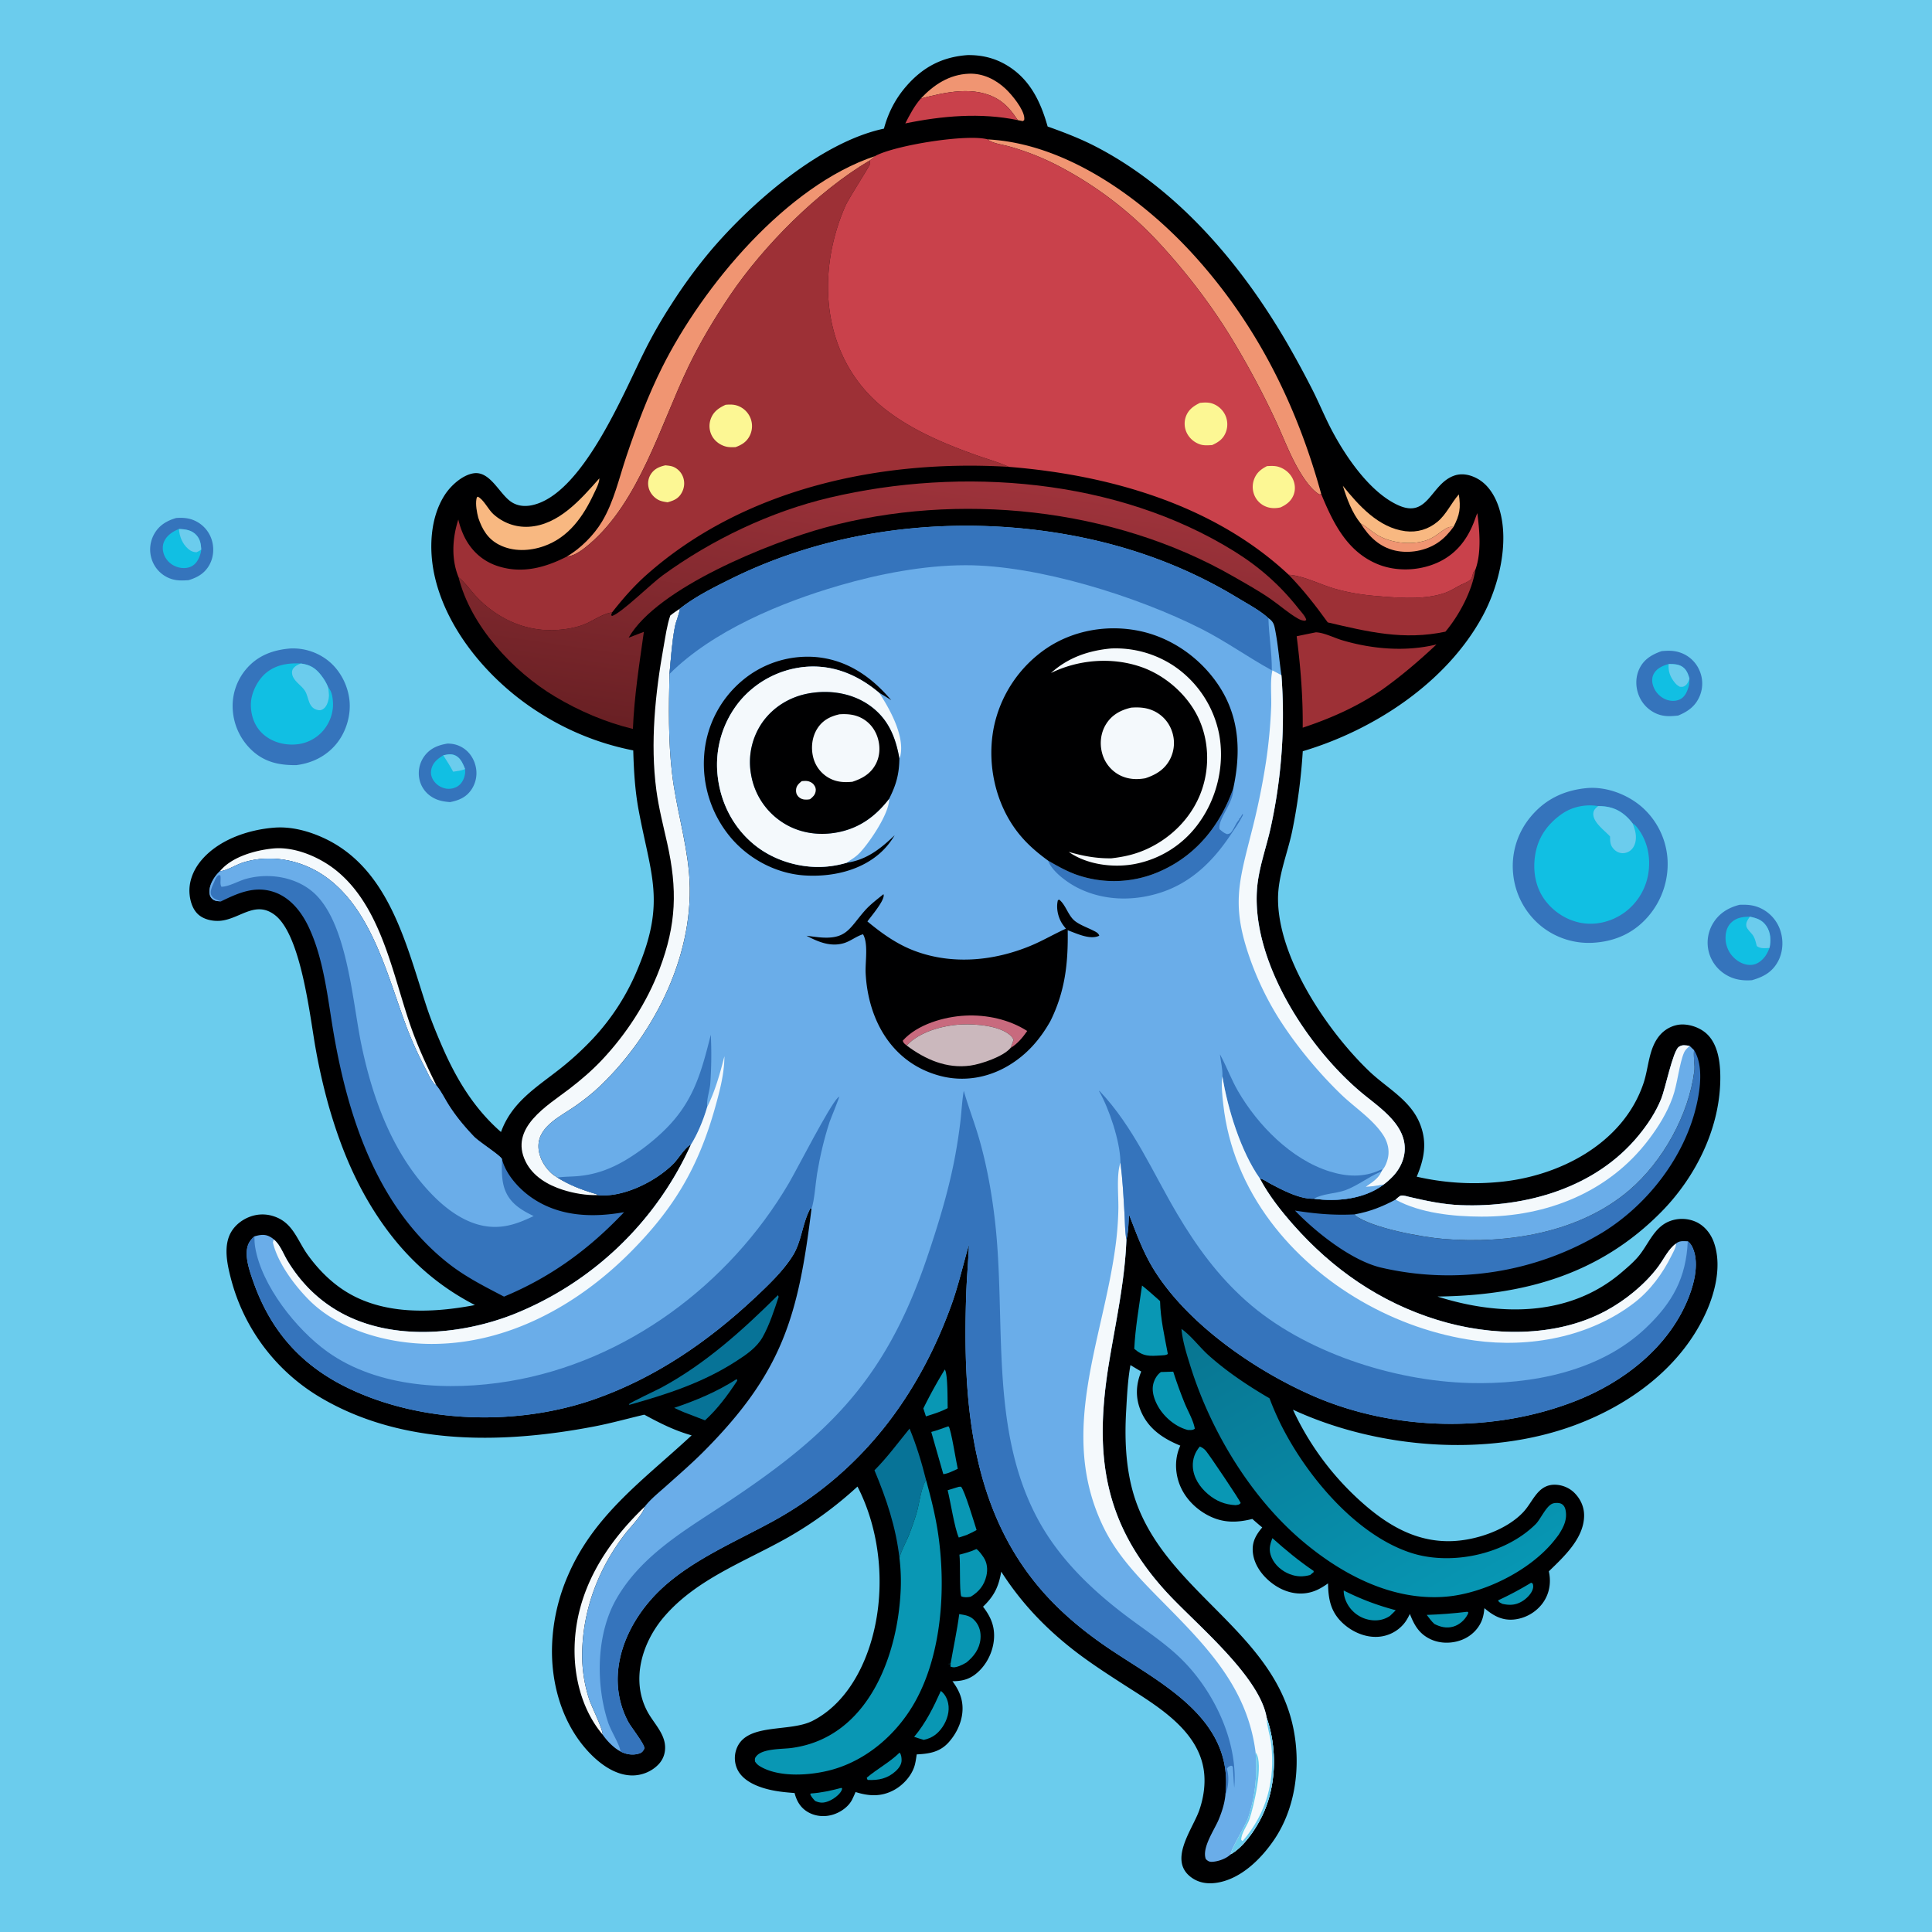 <svg version="1.1" xmlns="http://www.w3.org/2000/svg" style="display: block;" viewBox="0 0 2048 2048" width="1024" height="1024">
<defs>
	<linearGradient id="Gradient1" gradientUnits="userSpaceOnUse" x1="1355.68" y1="1355.23" x2="1553.87" y2="1694.76">
		<stop class="stop0" offset="0" stop-opacity="1" stop-color="rgb(8,117,145)"/>
		<stop class="stop1" offset="1" stop-opacity="1" stop-color="rgb(7,150,179)"/>
	</linearGradient>
	<linearGradient id="Gradient2" gradientUnits="userSpaceOnUse" x1="910.812" y1="805.101" x2="956.402" y2="494.68">
		<stop class="stop0" offset="0" stop-opacity="1" stop-color="rgb(105,32,36)"/>
		<stop class="stop1" offset="1" stop-opacity="1" stop-color="rgb(158,51,59)"/>
	</linearGradient>
</defs>
<path transform="translate(0,0)" fill="rgb(107,204,237)" d="M 0 0 L 2048 0 L 2048 2048 L 0 2048 L 0 0 z"/>
<path transform="translate(0,0)" fill="rgb(53,116,188)" d="M 474.3 788.23 C 479.95 788.246 484.729 789.32 489.676 792.143 C 497.064 796.358 502.081 803.629 504.094 811.834 A 31.267 31.267 0 0 1 500.013 836.568 C 494.463 845.076 486.644 848.381 477.096 850.271 C 469.874 849.739 463.525 848.552 457.336 844.507 A 29.084 29.084 0 0 1 444.51 825.592 A 30.773 30.773 0 0 1 449.744 801.683 C 455.919 793.221 464.363 789.863 474.3 788.23 z"/>
<path transform="translate(0,0)" fill="rgb(17,191,227)" d="M 469.875 800.643 C 475.12 799.535 479.877 798.642 484.553 801.934 C 488.88 804.98 491.144 810.457 493.013 815.218 C 493.092 816.488 493.183 817.737 493.084 819.009 C 492.698 823.949 490.404 829.367 486.483 832.514 C 482.928 835.366 478.098 836.592 473.596 836.052 A 20.01 20.01 0 0 1 460 827.994 C 457.35 824.365 456.231 820.145 457.177 815.726 C 458.762 808.318 463.806 804.475 469.875 800.643 z"/>
<path transform="translate(0,0)" fill="rgb(107,204,237)" d="M 469.875 800.643 C 475.12 799.535 479.877 798.642 484.553 801.934 C 488.88 804.98 491.144 810.457 493.013 815.218 C 489.055 817 484.613 817.373 480.354 818.047 C 477.241 812.03 473.488 806.367 469.875 800.643 z"/>
<path transform="translate(0,0)" fill="rgb(53,116,188)" d="M 186.8 549.088 C 193.995 548.587 200.512 549.052 207.118 552.235 A 33.251 33.251 0 0 1 224.173 571.441 C 227.152 580.153 226.578 590.253 222.201 598.401 C 217.267 607.584 209.537 612.083 199.891 614.994 C 192.129 615.595 185.153 615.665 177.907 612.232 A 32.459 32.459 0 0 1 160.996 593.331 A 33.42 33.42 0 0 1 163.122 566.686 C 168.265 557.049 176.597 552.033 186.8 549.088 z"/>
<path transform="translate(0,0)" fill="rgb(17,191,227)" d="M 189.719 560.763 C 196.747 560.987 203.503 561.88 208.396 567.487 C 212.277 571.934 213.018 576.806 213.33 582.472 C 213.172 584.214 212.922 585.729 212.388 587.404 C 210.693 592.719 208.047 597.887 202.821 600.453 C 198.063 602.789 192.196 602.595 187.283 600.856 C 181.519 598.815 176.779 594.616 174.306 588.996 C 172.236 584.293 171.831 578.708 173.978 573.957 C 176.919 567.452 183.288 563.215 189.719 560.763 z"/>
<path transform="translate(0,0)" fill="rgb(107,204,237)" d="M 189.719 560.763 C 196.747 560.987 203.503 561.88 208.396 567.487 C 212.277 571.934 213.018 576.806 213.33 582.472 C 211.754 583.807 210.207 584.562 208.339 585.427 C 204.697 585.221 202.346 584.3 199.544 581.898 C 193.331 576.571 190.238 568.707 189.719 560.763 z"/>
<path transform="translate(0,0)" fill="rgb(53,116,188)" d="M 1761.32 690.239 C 1768.2 689.602 1774.44 689.456 1781.07 691.756 A 34.148 34.148 0 0 1 1801.47 710.621 A 34.443 34.443 0 0 1 1801.69 738.029 C 1797.16 748.684 1789.16 754.316 1778.86 758.531 C 1771.16 759.334 1764.39 759.801 1756.97 756.922 A 35.13 35.13 0 0 1 1737.17 737.064 C 1733.69 728.307 1733.61 718.129 1737.52 709.5 C 1742.31 698.955 1750.91 693.95 1761.32 690.239 z"/>
<path transform="translate(0,0)" fill="rgb(17,191,227)" d="M 1768.85 703.884 C 1774.95 703.942 1780.94 703.958 1785.55 708.578 C 1788.45 711.485 1789.75 715.352 1790.87 719.214 L 1790.84 721.182 C 1790.83 723.658 1790.72 725.418 1790.02 727.815 C 1788.45 733.159 1786.15 738.728 1780.88 741.309 C 1776.27 743.566 1770.69 743.362 1765.98 741.493 A 23.707 23.707 0 0 1 1752.63 727.625 C 1751.07 723.383 1750.79 718.644 1752.93 714.545 C 1756.1 708.468 1762.59 705.635 1768.85 703.884 z"/>
<path transform="translate(0,0)" fill="rgb(107,204,237)" d="M 1768.85 703.884 C 1774.95 703.942 1780.94 703.958 1785.55 708.578 C 1788.45 711.485 1789.75 715.352 1790.87 719.214 C 1790.24 721.733 1788.92 724.786 1786.8 726.476 C 1784.43 728.373 1783.48 728.161 1780.65 727.987 C 1778.57 726.791 1777.03 725.697 1775.5 723.828 C 1770.46 717.694 1768.15 711.545 1768.85 703.884 z"/>
<path transform="translate(0,0)" fill="rgb(53,116,188)" d="M 1844.03 959.113 C 1852.15 958.842 1859.04 959.252 1866.55 962.849 A 39.897 39.897 0 0 1 1887.1 986.002 C 1890.72 996.621 1890.15 1008.97 1884.86 1018.95 C 1878.72 1030.53 1869.18 1035.59 1857.14 1039.06 C 1847.52 1039.74 1838.62 1038.55 1830.17 1033.63 A 40.04 40.04 0 0 1 1811.29 1008.71 A 39.716 39.716 0 0 1 1816.24 978.166 C 1822.69 967.837 1832.47 962.038 1844.03 959.113 z"/>
<path transform="translate(0,0)" fill="rgb(17,191,227)" d="M 1875.74 1004.82 C 1874.26 1008.64 1872.62 1012.07 1869.95 1015.22 C 1866.4 1019.38 1861.83 1022.55 1856.23 1022.84 C 1849.61 1023.19 1843.03 1019.98 1838.32 1015.49 A 29.093 29.093 0 0 1 1829.16 995.095 C 1829.01 989 1830.46 982.709 1834.89 978.273 C 1840.46 972.696 1847.47 971.78 1854.94 971.744 C 1862.29 973.251 1868.09 975.211 1872.48 981.708 C 1877.06 988.482 1877.42 997.073 1875.74 1004.82 z"/>
<path transform="translate(0,0)" fill="rgb(107,204,237)" d="M 1854.94 971.744 C 1862.29 973.251 1868.09 975.211 1872.48 981.708 C 1877.06 988.482 1877.42 997.073 1875.74 1004.82 C 1870.93 1005.14 1866.33 1005.88 1862.3 1002.87 C 1861.44 999.414 1860.6 995.841 1858.92 992.666 C 1857.13 989.255 1851.7 985.186 1851.17 981.635 C 1850.58 977.688 1852.78 974.78 1854.94 971.744 z"/>
<path transform="translate(0,0)" fill="rgb(53,116,188)" d="M 307.736 687.416 A 60.089 60.089 0 0 1 347.1 699.747 C 360.156 709.808 368.554 725.704 370.416 742.017 C 372.23 757.908 367.013 775.48 357.019 787.952 C 346.22 801.43 330.978 808.981 314.012 811.079 C 297.185 811.2 282.65 808.508 269.435 797.528 A 64.232 64.232 0 0 1 246.805 753.376 A 60.376 60.376 0 0 1 261.373 708.774 C 273.522 694.711 289.632 688.88 307.736 687.416 z"/>
<path transform="translate(0,0)" fill="rgb(17,191,227)" d="M 347.884 728.662 C 351.531 732.635 352.396 737.836 352.867 743.074 C 353.884 754.392 349.939 765.836 342.6 774.458 A 42.526 42.526 0 0 1 312.44 789.186 C 299.896 789.913 286.95 786.016 277.816 777.178 C 269.438 769.072 265.711 757.677 265.942 746.172 C 266.173 734.672 272.899 721.115 281.682 713.617 C 292.238 704.604 305.668 702.618 318.913 703.348 C 328.707 704.667 334.463 708.079 340.563 716.011 C 343.58 719.933 346.102 724.033 347.884 728.662 z"/>
<path transform="translate(0,0)" fill="rgb(107,204,237)" d="M 318.913 703.348 C 328.707 704.667 334.463 708.079 340.563 716.011 C 343.58 719.933 346.102 724.033 347.884 728.662 C 348.206 731.262 348.583 733.911 348.684 736.53 C 348.852 740.886 347.079 748.008 343.512 750.879 C 341.716 752.324 340.077 753.178 337.718 752.809 C 326.315 751.026 327.743 739.402 323.319 732.394 C 319.849 726.897 313.658 723.668 310.629 717.578 C 309.459 715.225 309.037 711.773 310.364 709.379 C 312.012 706.408 315.831 704.401 318.913 703.348 z"/>
<path transform="translate(0,0)" fill="rgb(53,116,188)" d="M 1682.27 835.396 C 1702.32 833.667 1724.02 841.695 1739.3 854.455 A 80.511 80.511 0 0 1 1767.57 909.858 A 84.81 84.81 0 0 1 1747.22 971.36 C 1732.72 988.292 1713.65 997.301 1691.59 999.157 A 80.316 80.316 0 0 1 1633.42 981.516 A 81.725 81.725 0 0 1 1603.93 925.505 A 81.326 81.326 0 0 1 1622.99 865.334 C 1638.48 846.871 1658.56 837.603 1682.27 835.396 z"/>
<path transform="translate(0,0)" fill="rgb(17,191,227)" d="M 1730.6 872.777 C 1733.02 874.1 1734.52 875.944 1736.17 878.107 C 1746.13 891.179 1749.68 907.785 1747.57 923.921 A 63.541 63.541 0 0 1 1722.9 966.644 C 1710.07 976.291 1693.52 981.004 1677.56 978.56 C 1661.74 976.136 1647.16 966.94 1637.67 954.119 C 1627.49 940.374 1624.7 922.96 1627.35 906.335 C 1630.28 887.88 1640.05 873.999 1654.99 863.247 C 1666.13 855.238 1680.6 852.192 1694.1 854.484 C 1706.59 854.536 1716.06 857.681 1725.2 866.602 C 1727.17 868.518 1728.9 870.63 1730.6 872.777 z"/>
<path transform="translate(0,0)" fill="rgb(107,204,237)" d="M 1694.1 854.484 C 1706.59 854.536 1716.06 857.681 1725.2 866.602 C 1727.17 868.518 1728.9 870.63 1730.6 872.777 C 1731.93 876.277 1733.34 879.985 1733.85 883.699 C 1734.61 889.235 1733.89 895.414 1730.12 899.798 A 13.153 13.153 0 0 1 1720.42 904.392 C 1717.01 904.46 1713.83 903.091 1711.38 900.761 C 1706.87 896.475 1706.81 892.709 1706.73 886.699 C 1701.19 880.484 1688.97 872.095 1688.95 862.9 C 1688.93 858.811 1691.26 856.88 1694.1 854.484 z"/>
<path transform="translate(0,0)" fill="rgb(0,0,1)" d="M 1025.55 58.412 C 1039.78 58.184 1053.13 61.136 1065.56 68.185 C 1091.08 82.663 1102.9 106.907 1110.53 134.096 C 1128.04 140.333 1145.24 146.914 1161.78 155.491 C 1248.68 200.58 1316.12 280.514 1364.57 364.005 A 1078.22 1078.22 0 0 1 1391.91 414.53 C 1398.86 428.457 1404.78 442.932 1412.07 456.673 C 1427.01 484.841 1452.75 522.617 1482.8 535.826 C 1513.99 549.539 1516.74 512.898 1541.47 504.208 C 1549.72 501.311 1558.36 503.196 1565.87 507.258 C 1578.16 513.911 1585.55 526.892 1589.46 539.903 C 1600.08 575.244 1588.83 621.272 1571.75 652.861 C 1533.61 723.414 1456.72 773.8 1380.99 796.34 A 609.174 609.174 0 0 1 1369.61 881.816 C 1364.48 905.862 1354.55 928.752 1354.76 953.685 C 1355.27 1016.18 1407.1 1093.22 1451.53 1135.64 C 1470.11 1153.39 1494.81 1165.87 1504.99 1190.73 C 1513.12 1210.61 1509.91 1228.13 1501.78 1247.33 A 273.138 273.138 0 0 0 1587.56 1253.1 C 1651.83 1247.61 1720.59 1212.71 1742.23 1148.13 C 1747.91 1131.18 1747.48 1111.01 1759.84 1096.96 C 1765.46 1090.57 1774.01 1086.24 1782.56 1085.99 C 1791.95 1085.73 1802.63 1089.63 1809.45 1096.11 C 1821.06 1107.16 1823.46 1125.7 1823.6 1140.97 C 1824.07 1194.28 1798.15 1246.95 1761.26 1284.45 C 1695.46 1351.33 1614.78 1373.29 1523.8 1374.38 C 1589.75 1395.34 1663.71 1395.95 1718.73 1348.98 C 1724.84 1343.76 1731.19 1338.38 1736.43 1332.26 C 1747.27 1319.6 1752.93 1301.38 1769.42 1294.7 A 36.451 36.451 0 0 1 1797.24 1294.99 C 1806.6 1299.02 1813.46 1307.54 1816.81 1317.02 C 1825.3 1340.98 1818.38 1369.6 1808.18 1391.89 C 1781.74 1449.63 1727.65 1489.13 1669.33 1510.76 C 1576.34 1545.24 1459.78 1535.58 1370.6 1494.34 A 299.999 299.999 0 0 0 1437.11 1586.61 C 1465.94 1613.76 1498.46 1635.18 1539.39 1633.64 C 1564.99 1632.68 1597.04 1621.8 1614.78 1602.85 C 1621.01 1596.2 1624.88 1587.63 1631.19 1581.14 C 1635.74 1576.46 1641.21 1573.88 1647.77 1573.86 C 1655.55 1573.84 1663.46 1576.98 1668.96 1582.51 C 1675.49 1589.07 1679.31 1597.46 1679.22 1606.77 C 1679.01 1630.76 1657.71 1650.28 1641.84 1665.66 C 1642.05 1666.76 1642.28 1667.86 1642.45 1668.97 C 1644.15 1680.41 1641.55 1691.59 1634.3 1700.72 A 43.442 43.442 0 0 1 1604.64 1716.78 C 1591.96 1717.9 1582.79 1712.6 1573.53 1704.72 C 1573.12 1708.9 1572.52 1713.06 1571.06 1717.02 C 1567.45 1726.76 1559.46 1734.4 1549.88 1738.2 C 1539.51 1742.32 1527.22 1742.51 1516.99 1737.89 C 1504.6 1732.3 1499.19 1722.9 1494.53 1710.84 C 1492.72 1714.51 1490.88 1718.03 1488.24 1721.18 A 38.757 38.757 0 0 1 1460.26 1735.11 C 1446.56 1735.82 1432.74 1729.5 1422.91 1720.17 C 1410.38 1708.25 1408.07 1694.85 1407.76 1678.45 C 1400.73 1683.45 1394.07 1687.25 1385.43 1688.66 C 1372.14 1690.84 1358.99 1686.32 1348.44 1678.32 C 1338.16 1670.54 1329.54 1659.06 1328.11 1645.95 C 1326.9 1634.81 1331.17 1627.28 1338.03 1619.13 C 1334.44 1616.24 1330.98 1613.2 1327.52 1610.15 C 1312.16 1613.99 1298.18 1614.59 1283.42 1607.75 C 1268.3 1600.74 1255.35 1587.84 1249.82 1571.95 C 1245.35 1559.09 1245.46 1544.83 1251.18 1532.43 C 1232.97 1525 1217.3 1514.59 1209.38 1495.81 C 1203.42 1481.66 1204.04 1467.86 1209.73 1453.89 L 1198.32 1447.06 C 1195.42 1463.11 1194.66 1480.04 1193.73 1496.31 C 1192.14 1524.1 1193.22 1553.22 1200.59 1580.19 C 1229.23 1684.98 1349.94 1726.04 1371.16 1832.8 C 1378.99 1872.19 1373.5 1916.57 1350.57 1950.29 C 1336.82 1970.52 1315.66 1991.49 1290.54 1995.69 C 1280.62 1997.35 1271.03 1996.14 1262.78 1990.09 C 1238.09 1971.98 1264.04 1939.4 1271.18 1919.21 C 1275.86 1905.97 1278.07 1891.02 1276.14 1877.04 C 1270.08 1832.97 1224.6 1807.24 1190.66 1785.36 C 1174.3 1774.81 1158.1 1764.28 1142.53 1752.57 C 1110.2 1728.05 1083.31 1700.35 1061.35 1666.02 C 1058.61 1682.06 1053.86 1691.86 1042.04 1703.16 C 1048.87 1712 1053.43 1720.91 1053.77 1732.37 C 1054.18 1746.06 1048.55 1760.28 1039.09 1770.13 C 1030.33 1779.24 1021.84 1782.13 1009.65 1782.17 C 1015.5 1790.14 1019.54 1798.03 1020.24 1808.13 C 1021.23 1822.26 1015.06 1836.31 1005.79 1846.75 C 996.422 1857.31 985.08 1859.07 971.744 1859.74 C 971.223 1863.3 970.732 1866.94 969.863 1870.43 C 967.08 1881.62 957.742 1892.06 947.78 1897.46 C 934.132 1904.86 921.209 1904.11 906.942 1899.63 A 166.954 166.954 0 0 1 903.422 1907.41 C 899.605 1915.14 891.272 1920.97 883.188 1923.51 C 874.358 1926.3 864.609 1925.56 856.534 1920.92 C 848.588 1916.36 844.528 1909.29 842.288 1900.68 C 831.654 1899.9 821.134 1898.84 810.855 1895.86 C 799.845 1892.67 787.457 1886.94 781.989 1876.29 A 27.981 27.981 0 0 1 780.448 1854.72 C 790.193 1825.57 836.549 1836.82 861.348 1824.17 C 892.133 1808.46 911.562 1776.85 921.932 1744.88 C 939.404 1691 934.958 1626.31 908.98 1575.81 A 403.456 403.456 0 0 1 834.886 1629.92 C 789.931 1655.37 738.171 1673.75 703.773 1714.06 C 680.33 1741.53 668.261 1781.86 686.787 1815.23 C 693.135 1826.66 704.288 1837.34 705.016 1851.04 C 705.402 1858.3 703.063 1865.03 698.039 1870.32 C 690.836 1877.9 680.287 1882.18 669.875 1882.04 C 651.781 1881.81 635.331 1869.42 623.529 1856.68 C 595.65 1826.59 583.726 1784.03 585.231 1743.66 A 203.243 203.243 0 0 1 602.124 1669.96 C 629.967 1605.14 683.534 1567.77 733.159 1521.53 C 715.012 1516.46 699.469 1508.56 682.975 1499.61 C 665.397 1503.72 648.097 1508.62 630.347 1512.03 C 534.651 1530.43 427.933 1532.9 341.052 1482.2 A 206.697 206.697 0 0 1 244.698 1355.04 C 240.67 1339.53 236.459 1319.68 245.516 1305.19 C 251.115 1296.23 261.023 1289.96 271.34 1288 A 37.675 37.675 0 0 1 290.323 1289.36 C 310.716 1296.06 315.028 1314.75 326.307 1330.36 C 336.42 1344.35 348.712 1357.12 363.07 1366.8 C 403.935 1394.34 457.019 1392.24 503.446 1383.41 C 460.574 1361.28 427.609 1330.47 400.969 1290.53 C 376.224 1253.44 360.231 1213.85 348.112 1171.13 A 650.156 650.156 0 0 1 334.729 1112.33 C 328.555 1078.46 319.509 991.117 291.141 969.787 C 270.962 954.615 255.064 973.21 235.119 975.89 C 227.136 976.962 217.295 975.238 210.933 970.028 C 204.58 964.824 201.799 956.206 200.997 948.297 C 199.642 934.931 204.939 922.058 213.443 911.95 C 231.862 890.057 263.288 879.405 291.037 877.326 C 308.808 875.995 327.151 880.932 343.165 888.331 C 412.693 920.458 430.564 1001.59 452.294 1067.37 C 456.846 1081.15 462.479 1094.87 468.235 1108.19 C 483.306 1143.09 502.139 1174.72 531.073 1199.97 C 542.717 1168.01 568.629 1152.73 593.953 1132.74 A 319.107 319.107 0 0 0 627.705 1101.85 A 243.931 243.931 0 0 0 676.319 1026.28 C 705.642 955.844 690.005 928.166 677.077 859.325 C 673.092 838.106 671.88 816.989 671.263 795.464 A 287.311 287.311 0 0 1 571.307 755.249 C 520.56 723.206 473.386 669.105 460.467 609.388 C 454.541 581.996 455.86 548.724 471.524 524.556 C 477.875 514.757 489.942 503.758 501.689 501.775 C 519.451 498.775 529.093 523.297 541.789 531.922 C 548.418 536.425 556.162 537.179 563.889 535.549 C 617.173 524.309 660.394 417.85 683.096 372.499 A 498.988 498.988 0 0 1 711.376 323.066 A 538.969 538.969 0 0 1 753.855 265.117 C 797.24 214.266 870.362 150.523 937.011 136.358 C 941.529 119.514 949.204 104.601 960.67 91.41 C 978.315 71.114 998.738 60.366 1025.55 58.412 z"/>
<path transform="translate(0,0)" fill="rgb(9,151,180)" d="M 891.85 1895.24 L 892.652 1895.81 C 892.541 1896.77 892.581 1896.97 892.101 1897.98 C 889.894 1902.61 883.181 1907.37 878.538 1909.23 C 873.102 1911.41 869.423 1911.44 864.104 1909.13 C 861.898 1906.78 860.177 1904.88 858.843 1901.93 L 859.59 1901.16 C 870.525 1900.46 881.291 1898.05 891.85 1895.24 z"/>
<path transform="translate(0,0)" fill="rgb(9,151,180)" d="M 1623.01 1677.79 C 1624.06 1678.05 1623.36 1677.81 1624.9 1678.94 C 1625.1 1680.11 1625.35 1681.29 1625.22 1682.49 C 1624.65 1688.07 1619.08 1693.81 1614.65 1696.74 C 1607.44 1701.51 1600.86 1701.96 1592.64 1700.17 C 1590.56 1699.02 1588.96 1698.72 1588.04 1696.44 A 353.126 353.126 0 0 0 1623.01 1677.79 z"/>
<path transform="translate(0,0)" fill="rgb(9,151,180)" d="M 953.615 1857.84 C 955.412 1859.84 955.684 1863.18 955.727 1865.84 C 955.797 1870.3 952.789 1874.47 949.635 1877.36 C 940.868 1885.4 931.287 1887.37 919.869 1886.81 C 918.886 1885.48 919.273 1886.25 918.836 1884.41 C 930.061 1874.89 942.891 1868.34 953.615 1857.84 z"/>
<path transform="translate(0,0)" fill="rgb(9,151,180)" d="M 1555.39 1708.53 L 1556.5 1709.22 C 1556.27 1710.17 1556.24 1710.44 1555.73 1711.44 C 1552.69 1717.32 1546.97 1722.42 1540.57 1724.27 C 1533.48 1726.31 1526.9 1724.74 1520.52 1721.47 C 1517.38 1718.67 1514.98 1715.2 1512.43 1711.87 C 1526.89 1711.36 1541.03 1710.3 1555.39 1708.53 z"/>
<path transform="translate(0,0)" fill="rgb(9,151,180)" d="M 1001.51 1451.76 C 1004.88 1456 1004.34 1486.05 1004.6 1492.67 C 997.181 1496.6 989.483 1498.9 981.521 1501.43 L 978.792 1492.97 A 512.13 512.13 0 0 1 1001.51 1451.76 z"/>
<path transform="translate(0,0)" fill="rgb(240,149,114)" d="M 1442.39 554.882 C 1442.93 555.181 1443.47 555.472 1444 555.777 C 1449.56 558.969 1454.27 563.597 1459.82 566.943 C 1473.34 575.098 1492.66 577.66 1507.98 573.916 C 1522.18 570.447 1526.43 562.643 1535.78 558.835 C 1536.9 558.378 1539.56 558.552 1540.73 558.576 C 1535.97 565.052 1530.78 570.845 1524.06 575.332 C 1511.24 583.891 1494.08 586.999 1479.04 583.659 C 1462.5 579.982 1450.99 568.802 1442.39 554.882 z"/>
<path transform="translate(0,0)" fill="rgb(9,151,180)" d="M 1424.39 1686 C 1442.53 1695.13 1459.96 1701.71 1479.51 1706.89 C 1477.62 1708.99 1475.43 1710.95 1473.42 1712.94 C 1468.26 1716.31 1463.06 1717.79 1456.85 1717.65 A 33.692 33.692 0 0 1 1433.05 1706.82 C 1428.05 1701.48 1424.23 1693.38 1424.39 1686 z"/>
<path transform="translate(0,0)" fill="rgb(9,151,180)" d="M 1005.03 1512.02 L 1005.67 1512.19 C 1008.21 1515.37 1013.58 1549.92 1015.27 1557 C 1010.59 1559.01 1005.02 1562.21 999.951 1562.63 L 987.177 1517.93 C 993.232 1516.35 999.122 1514.09 1005.03 1512.02 z"/>
<path transform="translate(0,0)" fill="rgb(9,151,180)" d="M 1348.79 1630.51 C 1362.9 1643.08 1376.83 1654.66 1392.5 1665.26 L 1392.53 1666.52 L 1388.81 1669.56 C 1381.34 1671.63 1374.49 1671.49 1367.21 1668.68 C 1358.97 1665.5 1351.43 1659.18 1347.93 1650.94 C 1344.69 1643.32 1345.93 1637.99 1348.79 1630.51 z"/>
<path transform="translate(0,0)" fill="rgb(9,151,180)" d="M 997.341 1792.46 C 1001.54 1795.7 1003.96 1800.3 1005.07 1805.45 C 1006.9 1813.93 1004.02 1823.3 999.303 1830.36 C 994.229 1837.96 988.111 1842.42 979.228 1844.34 C 975.794 1843.39 972.408 1842.24 969.016 1841.15 C 981.371 1826.48 989.516 1809.81 997.341 1792.46 z"/>
<path transform="translate(0,0)" fill="rgb(9,151,180)" d="M 1016.3 1576.08 L 1018.73 1575.95 C 1022.68 1580.26 1032.74 1614.25 1035.22 1621.88 C 1031.82 1623.89 1028.25 1625.49 1024.68 1627.14 C 1021.94 1628.13 1019.11 1628.96 1016.34 1629.85 C 1011.71 1619.27 1007.74 1592.41 1004.55 1579.72 L 1016.3 1576.08 z"/>
<path transform="translate(0,0)" fill="rgb(7,115,151)" d="M 780.849 1461.94 C 781.524 1462.59 781.143 1462.1 781.434 1463.7 C 771.596 1478.64 760.652 1493.59 747.324 1505.62 L 724.918 1497 C 721.445 1495.64 718.048 1493.93 714.649 1492.39 C 738.192 1484.44 759.773 1475.39 780.849 1461.94 z"/>
<path transform="translate(0,0)" fill="rgb(9,151,180)" d="M 1035.03 1642.06 C 1037.64 1643.62 1040.88 1648.23 1042.62 1650.83 C 1046.53 1656.64 1047.18 1663.79 1045.61 1670.51 C 1043.26 1680.56 1037.64 1687.36 1028.99 1692.6 C 1025.69 1693.22 1022.03 1693.57 1018.92 1692.15 C 1016.86 1685.81 1018.2 1657.5 1017.02 1648 C 1023.28 1646.4 1029.15 1644.79 1035.03 1642.06 z"/>
<path transform="translate(0,0)" fill="rgb(9,151,180)" d="M 1016.83 1711 C 1024 1712.21 1028.94 1712.74 1033.92 1718.61 C 1038.38 1723.87 1040.01 1730.62 1039.35 1737.42 C 1038.33 1747.97 1032.37 1755.85 1024.41 1762.35 C 1021.88 1763.91 1019.3 1765.15 1016.52 1766.19 C 1013.31 1767.38 1010.64 1768.06 1007.44 1766.54 L 1007.89 1763.96 L 1004.66 1763.75 L 1007.66 1763.61 C 1010.7 1746.05 1014.5 1728.68 1016.83 1711 z"/>
<path transform="translate(0,0)" fill="rgb(9,151,180)" d="M 1271.93 1533.34 C 1274.6 1534.64 1276.41 1535.71 1278.33 1538.01 C 1282.56 1543.09 1314 1589.85 1315.21 1593.28 C 1313.46 1595.39 1312.33 1595.05 1309.74 1595.51 C 1298.45 1595 1289.17 1591.16 1280.5 1583.83 C 1271.78 1576.46 1264.96 1566.22 1264.44 1554.53 C 1264.09 1546.65 1266.75 1539.21 1271.93 1533.34 z"/>
<path transform="translate(0,0)" fill="rgb(9,151,180)" d="M 1230.64 1454.42 L 1243.68 1454 A 472.348 472.348 0 0 0 1255.89 1487.67 C 1259.25 1495.86 1265.13 1505.86 1266.54 1514.5 C 1264.2 1516.3 1262.18 1515.79 1259.31 1515.88 C 1248.27 1513.1 1238.02 1505.38 1231.21 1496.32 C 1225.72 1489.02 1220.65 1477.98 1222.22 1468.62 C 1223.12 1463.29 1226.14 1457.5 1230.64 1454.42 z"/>
<path transform="translate(0,0)" fill="rgb(240,149,114)" d="M 976.098 104.437 C 989.894 89.746 1006.32 78.946 1027.07 78.132 C 1041.93 77.549 1055.56 84.284 1066.16 94.322 C 1072.81 100.623 1085.19 115.668 1085.8 124.967 C 1085.86 125.914 1085.78 126.315 1085.69 127.327 L 1084.21 128.399 L 1078.85 127.33 C 1073.2 118.78 1066.85 110.728 1057.97 105.322 C 1033.41 90.368 1001.96 97.76 976.098 104.437 z"/>
<path transform="translate(0,0)" fill="rgb(244,249,252)" d="M 638.871 1838.84 C 617.433 1813.39 608.38 1778.95 609.087 1746.13 C 610.37 1686.58 641.497 1637.23 683.435 1597.13 C 683.304 1597.63 683.189 1598.13 683.043 1598.63 C 680.963 1605.72 667.715 1619.4 662.577 1626.06 C 633.838 1663.32 617.158 1708.06 617.094 1755.17 A 150.495 150.495 0 0 0 624.583 1801.42 C 627.049 1809 639.033 1832.75 638.871 1838.84 z"/>
<path transform="translate(0,0)" fill="rgb(9,151,180)" d="M 1210.59 1362.72 C 1217.19 1367.94 1223.42 1373.64 1229.72 1379.21 C 1230.16 1398.39 1234.5 1416.52 1237.96 1435.26 C 1235.75 1436.84 1233.46 1436.57 1230.79 1436.82 C 1218.5 1437.54 1212.06 1438.22 1202.36 1429.79 C 1203.46 1407.43 1207.49 1384.9 1210.59 1362.72 z"/>
<path transform="translate(0,0)" fill="rgb(248,184,129)" d="M 1423.46 514.944 C 1440.29 535.854 1461.4 559.495 1489.72 563.083 C 1502.31 564.678 1514.3 561.095 1524 552.907 C 1533.43 544.938 1538.36 533.207 1546.43 524.074 C 1548.58 538.416 1547.47 545.8 1540.73 558.576 C 1539.56 558.552 1536.9 558.378 1535.78 558.835 C 1526.43 562.643 1522.18 570.447 1507.98 573.916 C 1492.66 577.66 1473.34 575.098 1459.82 566.943 C 1454.27 563.597 1449.56 558.969 1444 555.777 C 1443.47 555.472 1442.93 555.181 1442.39 554.882 C 1433.19 543.687 1427.73 528.625 1423.46 514.944 z"/>
<path transform="translate(0,0)" fill="rgb(201,65,75)" d="M 976.098 104.437 C 1001.96 97.76 1033.41 90.368 1057.97 105.322 C 1066.85 110.728 1073.2 118.78 1078.85 127.33 C 1039.57 119.185 998.586 122.799 959.645 130.828 C 964.495 121.386 969.11 112.504 976.098 104.437 z"/>
<path transform="translate(0,0)" fill="rgb(7,115,151)" d="M 824.649 1372.9 L 825.405 1374.67 C 820.786 1388.62 815.595 1404.74 808.362 1417.5 C 802.006 1428.72 790.748 1436.25 780.14 1443.08 C 744.86 1465.79 707.332 1477.92 667.301 1489.15 L 666.586 1488.65 C 668.088 1486.63 696.531 1473.4 701.157 1470.89 C 747.853 1445.62 787.185 1410.15 824.649 1372.9 z"/>
<path transform="translate(0,0)" fill="rgb(244,249,252)" d="M 233.133 923.486 C 245.579 908.301 270.186 901.396 289.073 899.459 C 312.439 897.063 339.161 908.624 356.961 923.171 C 404.339 961.89 416.158 1032.74 435.232 1087.55 C 442.804 1109.31 452.397 1129.96 462.609 1150.58 C 457.862 1148.2 454.057 1138.85 451.619 1134.15 A 408.401 408.401 0 0 1 432.008 1091.49 C 410.797 1036 394.565 962.316 342.378 927.556 C 317.787 911.177 286.072 905.38 257.66 914.322 C 250.244 916.656 241.509 922.412 234.223 923.431 C 233.863 923.482 233.496 923.468 233.133 923.486 z"/>
<path transform="translate(0,0)" fill="rgb(248,184,129)" d="M 635.362 507.057 C 635.315 512.225 631.67 518.773 629.491 523.435 C 618.186 547.616 602.856 569.638 576.688 578.889 C 561.465 584.27 544.018 584.999 529.301 577.562 C 517.127 571.41 511.121 561.237 506.964 548.752 C 505.472 543.026 503.991 534.895 505.032 529.007 C 505.239 527.839 505.368 527.187 506.336 526.472 C 512.352 528.942 517.588 540.113 522.839 544.875 C 533.204 554.274 546.449 559.143 560.449 558.387 C 592.284 556.666 615.788 529.129 635.362 507.057 z"/>
<path transform="translate(0,0)" fill="rgb(7,115,151)" d="M 926.974 1558.57 C 940.607 1544.88 951.977 1529.3 964.182 1514.38 C 971.312 1531.49 977.193 1550.89 981.657 1568.86 C 976.486 1576.83 974.633 1593.21 971.906 1602.82 C 969.625 1610.85 966.727 1618.76 963.782 1626.57 C 961.509 1632.6 953.877 1646.85 953.514 1651.94 C 949.742 1618.83 939.746 1589.06 926.974 1558.57 z"/>
<path transform="translate(0,0)" fill="rgb(157,48,54)" d="M 1366.05 609.262 C 1380.94 610.213 1397.56 618.682 1411.95 623.151 C 1427.92 628.109 1444.18 630.662 1460.81 631.983 C 1483.22 633.762 1511.08 636.168 1532.52 628.169 C 1537.68 626.246 1542.6 623.165 1547.47 620.609 C 1550.79 618.863 1555.08 617.278 1558.08 615.065 C 1561.71 612.376 1560.15 607.164 1563.96 603.913 C 1560.51 626.536 1546.83 652.175 1532.23 669.585 C 1488.07 678.987 1450.17 669.78 1407.47 659.762 C 1394.54 641.88 1381.48 625.072 1366.05 609.262 z"/>
<path transform="translate(0,0)" fill="rgb(157,48,54)" d="M 1394.9 670.28 C 1403.47 670.548 1414.25 676.137 1422.63 678.634 C 1454.5 688.133 1490.26 691.126 1522.74 683.135 C 1504.4 700.393 1485.51 716.556 1464.97 731.155 C 1438.89 749.013 1410.84 761.467 1380.91 771.39 C 1381.29 739.084 1378.62 706.493 1374.52 674.468 A 1327.67 1327.67 0 0 1 1394.9 670.28 z"/>
<path transform="translate(0,0)" fill="rgb(240,149,114)" d="M 1047.25 147.794 C 1130.76 152.163 1212.11 211.277 1266.43 271.458 C 1332.38 344.526 1374.65 429.411 1400.56 523.738 C 1399.97 524.097 1399.2 524.039 1398.52 524.15 C 1389.75 518.781 1382.5 507.878 1377.32 499.173 C 1367.04 481.891 1359.99 462.338 1351.41 444.144 A 904.72 904.72 0 0 0 1303.06 354.623 C 1282.56 321.542 1257.8 289.3 1231.56 260.584 A 391.632 391.632 0 0 0 1127.04 178.581 A 272.399 272.399 0 0 0 1069.8 155.233 C 1064.23 153.62 1050.51 151.708 1047.25 147.794 z"/>
<path transform="translate(0,0)" fill="rgb(240,149,114)" d="M 601.145 589.842 C 615.601 581.167 629.428 567.404 638.129 552.956 C 650.742 532.014 656.319 506.5 664.09 483.457 C 674.917 451.355 686.841 419.449 702.037 389.13 C 745.222 302.968 833.683 196.654 927.735 165.425 C 925.795 167.184 923.964 168.77 921.789 170.245 C 866.859 202.724 809.439 260.426 773.735 313.285 C 757.472 337.362 742.152 362.911 729.583 389.113 C 700.065 450.645 677.513 531.946 624.706 576.845 C 618.84 581.833 609.468 589.35 601.625 589.808 C 601.465 589.818 601.305 589.831 601.145 589.842 z"/>
<path transform="translate(0,0)" fill="rgb(244,249,252)" d="M 720.682 645.243 L 720.453 646.656 C 719.429 652.621 716.649 658.273 715.475 664.256 C 712.272 680.582 711.252 697.883 709.685 714.448 C 708.922 749.449 708.322 785.001 712.405 819.822 C 716.576 855.391 727.323 890.023 730.411 925.638 C 737.621 1008.8 695.245 1094.5 636.318 1151.06 C 628.242 1158.82 619.471 1165.66 610.339 1172.12 C 595.431 1182.66 571.087 1193.4 570.771 1214.48 C 570.612 1225.05 575.971 1235.39 583.416 1242.65 C 585.686 1244.86 588.157 1246.57 590.845 1248.23 C 603.475 1256.17 616.374 1261.1 630.637 1265.34 C 632.683 1265.95 631.888 1265.65 633.896 1266.89 C 621.499 1267.22 608.466 1265.04 596.671 1261.28 C 580.653 1256.18 564.945 1247.01 557.219 1231.41 C 539.464 1195.56 580.203 1172.14 603.465 1154.31 C 615.583 1145.03 627.606 1134.71 638.08 1123.6 C 664.03 1096.05 685.829 1062.53 699.198 1027.14 C 717.056 979.875 718.216 942.727 707.215 893.601 C 703.05 875 698.276 856.448 695.752 837.533 C 689.1 787.694 694.581 734.645 703.473 685.427 C 705.435 674.567 706.986 662.96 710.52 652.494 C 713.758 649.862 717.232 647.583 720.682 645.243 z"/>
<path transform="translate(0,0)" fill="rgb(53,116,188)" d="M 1795.74 1113.18 C 1805.83 1129.29 1802.36 1154.54 1798.25 1172.1 C 1785.45 1226.84 1746.38 1277.06 1698.87 1306.4 A 315.968 315.968 0 0 1 1463.54 1343.6 C 1432.24 1335.97 1394.9 1306.28 1372.74 1283.27 C 1394.42 1286.66 1414.13 1288.45 1436.13 1287.27 L 1436.51 1288.42 C 1454.97 1302.09 1508.28 1311.56 1530.61 1313.36 C 1598.31 1318.83 1674.62 1306.8 1727.55 1261.29 C 1762.67 1231.1 1789.91 1182.12 1795.97 1135.97 C 1796.91 1128.78 1795.03 1121.45 1795.65 1114.16 C 1795.67 1113.83 1795.71 1113.51 1795.74 1113.18 z"/>
<path transform="translate(0,0)" fill="rgb(9,151,180)" d="M 981.657 1568.86 C 986.971 1588.03 991.844 1607.5 994.649 1627.21 C 1002.74 1684.07 998.403 1753.64 969.71 1804.49 C 950.805 1837.99 919.165 1865.74 881.695 1876.04 C 859.756 1882.07 826.371 1884.61 805.917 1872.54 C 803.435 1871.08 801.931 1869.67 800.355 1867.28 C 800.108 1864.45 799.948 1863.79 801.898 1861.46 C 808.725 1853.3 829.417 1854.3 839.495 1852.87 A 119.154 119.154 0 0 0 858.371 1848.68 C 924.557 1827.89 951.208 1751.22 954.618 1688.39 A 206.74 206.74 0 0 0 953.514 1651.94 C 953.877 1646.85 961.509 1632.6 963.782 1626.57 C 966.727 1618.76 969.625 1610.85 971.906 1602.82 C 974.633 1593.21 976.486 1576.83 981.657 1568.86 z"/>
<path transform="translate(0,0)" fill="rgb(106,173,233)" d="M 1479.34 1271.66 C 1480.55 1270.65 1483.4 1267.86 1484.91 1267.5 C 1487.65 1266.84 1491.82 1268.29 1494.52 1268.92 C 1512.4 1273.08 1529.96 1276.81 1548.36 1277.51 C 1617.73 1280.16 1691.3 1259.18 1736.82 1203.85 C 1746.61 1191.96 1755.16 1179.09 1760.96 1164.77 C 1765.28 1154.11 1773.25 1114.56 1779.42 1109.89 C 1783.13 1107.07 1786.79 1108.08 1791.07 1108.67 L 1795.74 1113.18 C 1795.71 1113.51 1795.67 1113.83 1795.65 1114.16 C 1795.03 1121.45 1796.91 1128.78 1795.97 1135.97 C 1789.91 1182.12 1762.67 1231.1 1727.55 1261.29 C 1674.62 1306.8 1598.31 1318.83 1530.61 1313.36 C 1508.28 1311.56 1454.97 1302.09 1436.51 1288.42 L 1436.13 1287.27 C 1451.96 1284.38 1465.12 1279.19 1479.34 1271.66 z"/>
<path transform="translate(0,0)" fill="rgb(244,249,252)" d="M 1479.34 1271.66 C 1480.55 1270.65 1483.4 1267.86 1484.91 1267.5 C 1487.65 1266.84 1491.82 1268.29 1494.52 1268.92 C 1512.4 1273.08 1529.96 1276.81 1548.36 1277.51 C 1617.73 1280.16 1691.3 1259.18 1736.82 1203.85 C 1746.61 1191.96 1755.16 1179.09 1760.96 1164.77 C 1765.28 1154.11 1773.25 1114.56 1779.42 1109.89 C 1783.13 1107.07 1786.79 1108.08 1791.07 1108.67 C 1790.76 1108.96 1790.45 1109.26 1790.15 1109.55 C 1788.37 1111.29 1786.34 1113.15 1785.31 1115.45 C 1780.04 1127.2 1778.29 1148.93 1772.97 1163.5 C 1766.98 1179.88 1758.2 1194.09 1747.7 1207.98 C 1705.33 1264 1639.24 1289.96 1570.2 1289.68 C 1540.46 1289.56 1505.7 1286.07 1479.34 1271.66 z"/>
<path transform="translate(0,0)" fill="url(#Gradient1)" d="M 1252.41 1408.7 C 1263.05 1416.22 1271.45 1427.98 1281.23 1436.73 C 1300.87 1454.3 1323.07 1469.03 1345.77 1482.3 A 293.979 293.979 0 0 0 1357.38 1509.18 C 1384.17 1563.39 1436.47 1626.47 1495.11 1645.89 C 1538.02 1660.1 1595.39 1647.87 1627.8 1615.73 C 1633.23 1610.34 1638.97 1596.27 1645.97 1593.8 C 1648.62 1592.87 1653.2 1592.87 1655.59 1594.38 C 1657.79 1595.76 1658.98 1598.03 1659.5 1600.5 C 1661.63 1610.56 1657.56 1618.59 1652.36 1626.74 A 153.718 153.718 0 0 1 1646.47 1634.33 C 1620.84 1665.33 1572.89 1689.12 1532.95 1692.52 C 1476.4 1697.35 1423.17 1669.42 1381.1 1633.99 C 1325.91 1587.51 1283.41 1517.02 1261.94 1448.36 C 1258 1435.73 1253.55 1421.89 1252.41 1408.7 z"/>
<path transform="translate(0,0)" fill="url(#Gradient2)" d="M 648.858 649.141 L 647.799 652.159 L 648.881 652.937 C 658.899 649.719 690.152 618.892 702.146 610.143 C 754.214 572.165 816.858 542.235 879.655 527.461 C 1019.82 494.487 1183.95 507.164 1308.25 584.318 C 1335.05 600.954 1357.08 620.44 1376.57 645.227 C 1379.13 648.474 1383.78 653.153 1384.7 657.126 L 1383.39 658.05 C 1380.51 657.846 1378.44 657.165 1375.93 655.731 C 1365.87 650.001 1356.7 641.752 1347.16 635.121 C 1334.48 626.309 1320.53 618.593 1307.13 610.902 C 1180.37 538.136 1015.15 520.902 874.714 559.211 C 816.562 575.075 696.664 622.948 666.389 675.972 L 682.523 669.775 C 677.695 704.092 672.322 737.965 670.905 772.674 C 641.941 765.725 613.744 753.605 588.188 738.301 C 543.537 711.563 498.929 663.402 486.114 611.945 C 486.616 612.38 487.122 612.81 487.62 613.25 C 494.632 619.46 500.233 627.757 506.899 634.472 C 528.611 656.345 557.287 669.354 588.373 667.868 C 599.579 667.333 611.776 665.382 622.048 660.708 C 630.478 656.873 639.679 650.424 648.858 649.141 z"/>
<path transform="translate(0,0)" fill="rgb(53,116,188)" d="M 233.133 923.486 C 233.496 923.468 233.863 923.482 234.223 923.431 C 241.509 922.412 250.244 916.656 257.66 914.322 C 286.072 905.38 317.787 911.177 342.378 927.556 C 394.565 962.316 410.797 1036 432.008 1091.49 A 408.401 408.401 0 0 0 451.619 1134.15 C 454.057 1138.85 457.862 1148.2 462.609 1150.58 L 463.473 1151.68 C 468.18 1157.75 471.786 1165.21 475.943 1171.71 C 483.677 1183.82 492.535 1194.41 502.44 1204.77 C 507.845 1210.43 530.154 1224.48 532.083 1228.61 C 536.074 1244.53 549.514 1259.56 562.601 1268.84 C 591.986 1289.68 627.331 1291.02 661.555 1284.97 C 624.644 1324.01 584.059 1353.81 534.28 1374.47 C 514.209 1364 494.097 1353.91 476.161 1339.94 C 401.375 1281.69 369.754 1187.39 354.048 1097.44 C 347.441 1059.59 343.686 1017.34 327.053 982.361 C 319.414 966.299 307.456 951.174 289.961 945.425 C 269.835 938.811 252.144 946.778 234.381 955.449 C 230.607 955.308 227.136 955.24 224.365 952.249 C 222.506 950.243 221.941 947.383 222.007 944.737 C 222.198 936.976 227.582 928.588 233.133 923.486 z"/>
<path transform="translate(0,0)" fill="rgb(106,173,233)" d="M 233.133 923.486 C 233.496 923.468 233.863 923.482 234.223 923.431 C 241.509 922.412 250.244 916.656 257.66 914.322 C 286.072 905.38 317.787 911.177 342.378 927.556 C 394.565 962.316 410.797 1036 432.008 1091.49 A 408.401 408.401 0 0 0 451.619 1134.15 C 454.057 1138.85 457.862 1148.2 462.609 1150.58 L 463.473 1151.68 C 468.18 1157.75 471.786 1165.21 475.943 1171.71 C 483.677 1183.82 492.535 1194.41 502.44 1204.77 C 507.845 1210.43 530.154 1224.48 532.083 1228.61 C 531.827 1239.08 531.478 1250.54 535.018 1260.53 C 540.265 1275.35 552.333 1282.61 565.699 1289.07 C 551.369 1295.89 538.096 1301.2 521.94 1300.52 C 496.857 1299.48 474.558 1283.4 457.695 1265.94 C 416.485 1223.29 395.212 1165.34 383.244 1108.23 C 373.765 1062.99 368.734 984.203 336.076 949.764 C 317.247 929.908 285.79 924.377 260.001 931.867 C 252.618 934.012 241.946 940.125 234.638 939.973 C 232.792 936.209 234.45 932.217 233.574 928.042 L 232.167 927.551 C 229.429 928.802 228.339 931.837 227.225 934.454 C 225.626 938.207 221.95 944.848 223.968 948.853 C 225.87 952.629 229.452 953.706 233.176 955.031 L 234.381 955.449 C 230.607 955.308 227.136 955.24 224.365 952.249 C 222.506 950.243 221.941 947.383 222.007 944.737 C 222.198 936.976 227.582 928.588 233.133 923.486 z"/>
<path transform="translate(0,0)" fill="rgb(157,48,54)" d="M 921.789 170.245 C 921.934 171.474 922.331 172.699 922.224 173.933 C 922.081 175.596 899.381 210.942 896.301 217.931 C 863.792 291.701 871.624 381.541 938.39 433.828 C 966.591 455.913 1000.89 470.329 1034.43 482.343 C 1045.93 486.463 1057.88 489.696 1069.02 494.707 C 1069.21 494.791 1069.41 494.84 1069.6 494.906 C 934.399 486.758 789.196 517.34 685.53 609.194 C 671.845 621.32 660.125 634.8 648.858 649.141 C 639.679 650.424 630.478 656.873 622.048 660.708 C 611.776 665.382 599.579 667.333 588.373 667.868 C 557.287 669.354 528.611 656.345 506.899 634.472 C 500.233 627.757 494.632 619.46 487.62 613.25 C 487.122 612.81 486.616 612.38 486.114 611.945 C 478.103 592.486 479.538 570.284 485.828 550.717 A 86.902 86.902 0 0 0 492.213 568.892 C 499.605 583.929 511.677 594.895 527.684 600.093 C 553.38 608.437 577.934 601.781 601.145 589.842 C 601.305 589.831 601.465 589.818 601.625 589.808 C 609.468 589.35 618.84 581.833 624.706 576.845 C 677.513 531.946 700.065 450.645 729.583 389.113 C 742.152 362.911 757.472 337.362 773.735 313.285 C 809.439 260.426 866.859 202.724 921.789 170.245 z"/>
<path transform="translate(0,0)" fill="rgb(252,247,148)" d="M 705.362 493.268 C 708.357 493.605 711.582 493.817 714.349 495.096 A 18.854 18.854 0 0 1 724.155 505.932 C 726.057 511.37 725.448 517.274 722.667 522.299 C 719.175 528.608 714.347 530.581 707.682 532.445 C 703.782 531.886 700.139 531.354 696.738 529.234 C 692.145 526.369 688.594 521.724 687.466 516.385 A 18.092 18.092 0 0 1 689.997 502.561 C 693.668 496.904 699.025 494.662 705.362 493.268 z"/>
<path transform="translate(0,0)" fill="rgb(252,247,148)" d="M 769.15 429.099 C 774.116 428.66 778.747 428.629 783.387 430.694 A 23.036 23.036 0 0 1 795.724 443.708 A 22.835 22.835 0 0 1 794.927 461.54 C 791.666 468.252 786.473 471.537 779.682 473.995 C 776.329 474.067 772.892 474.228 769.615 473.403 C 763.354 471.825 757.586 467.596 754.596 461.823 A 22.044 22.044 0 0 1 753.363 444.277 C 756.114 436.426 761.906 432.433 769.15 429.099 z"/>
<path transform="translate(0,0)" fill="rgb(201,65,75)" d="M 927.735 165.425 C 928.031 165.248 928.316 165.049 928.625 164.892 C 950.766 153.664 1025.7 141.698 1047.25 147.794 C 1050.51 151.708 1064.23 153.62 1069.8 155.233 A 272.399 272.399 0 0 1 1127.04 178.581 A 391.632 391.632 0 0 1 1231.56 260.584 C 1257.8 289.3 1282.56 321.542 1303.06 354.623 A 904.72 904.72 0 0 1 1351.41 444.144 C 1359.99 462.338 1367.04 481.891 1377.32 499.173 C 1382.5 507.878 1389.75 518.781 1398.52 524.15 C 1399.2 524.039 1399.97 524.097 1400.56 523.738 C 1413.08 554.22 1427.96 584.719 1460.31 598.009 C 1479.7 605.978 1503.33 605.211 1522.52 596.972 C 1542.28 588.488 1554.67 573.33 1562.34 553.659 C 1563.6 550.44 1564.68 547.118 1566 543.932 C 1568.44 562.473 1570.51 585.931 1563.96 603.913 C 1560.15 607.164 1561.71 612.376 1558.08 615.065 C 1555.08 617.278 1550.79 618.863 1547.47 620.609 C 1542.6 623.165 1537.68 626.246 1532.52 628.169 C 1511.08 636.168 1483.22 633.762 1460.81 631.983 C 1444.18 630.662 1427.92 628.109 1411.95 623.151 C 1397.56 618.682 1380.94 610.213 1366.05 609.262 C 1286.65 534.878 1175.71 503.42 1069.6 494.906 C 1069.41 494.84 1069.21 494.791 1069.02 494.707 C 1057.88 489.696 1045.93 486.463 1034.43 482.343 C 1000.89 470.329 966.591 455.913 938.39 433.828 C 871.624 381.541 863.792 291.701 896.301 217.931 C 899.381 210.942 922.081 175.596 922.224 173.933 C 922.331 172.699 921.934 171.474 921.789 170.245 C 923.964 168.77 925.795 167.184 927.735 165.425 z"/>
<path transform="translate(0,0)" fill="rgb(252,247,148)" d="M 1343.09 494.099 C 1347.15 493.907 1351.33 493.646 1355.27 494.842 C 1361.64 496.776 1367.31 501.341 1370.26 507.335 C 1372.85 512.589 1373.45 518.77 1371.38 524.306 C 1368.84 531.119 1363.81 534.881 1357.45 537.854 C 1352.75 538.897 1347.75 539.025 1343.14 537.445 A 22.13 22.13 0 0 1 1330.15 525.963 A 23.066 23.066 0 0 1 1329.31 508.302 C 1331.85 501.26 1336.59 497.363 1343.09 494.099 z"/>
<path transform="translate(0,0)" fill="rgb(252,247,148)" d="M 1272 427.077 C 1276.15 426.624 1280.83 426.359 1284.84 427.687 A 23.608 23.608 0 0 1 1298.82 440.055 A 23.216 23.216 0 0 1 1299.58 457.763 C 1296.83 465.201 1291.84 468.638 1284.89 471.8 C 1280.86 472.019 1276.65 472.413 1272.74 471.256 A 24.186 24.186 0 0 1 1258.57 459.904 A 22.374 22.374 0 0 1 1256.8 442.402 C 1259.3 434.651 1264.94 430.467 1272 427.077 z"/>
<path transform="translate(0,0)" fill="rgb(106,173,233)" d="M 720.682 645.243 C 736.762 632.53 756.601 622.664 774.931 613.583 C 873.326 564.836 986.954 548.789 1095.68 561.472 C 1172.31 570.41 1245.54 593.388 1311.61 633.547 C 1322.19 639.98 1335.49 646.93 1344.58 655.294 C 1350.23 659.084 1350.75 662.587 1351.96 668.965 C 1354.9 684.348 1356.09 700.275 1358.37 715.786 A 556.832 556.832 0 0 1 1347.31 875.838 C 1342.48 898.535 1333.89 920.51 1332.4 943.794 C 1327.5 1019.99 1386.02 1110 1442.48 1157.59 C 1460.25 1172.57 1487.21 1189.45 1489.02 1214.82 C 1489.87 1226.71 1484.79 1238.14 1476.75 1246.73 A 83.057 83.057 0 0 1 1466.94 1255.5 C 1446.39 1271.04 1417.68 1274.09 1392.8 1270.7 C 1377.9 1271.34 1359.48 1261.53 1346.6 1254.72 C 1343.15 1252.9 1339.31 1249.94 1335.49 1249.23 C 1344.74 1266.81 1357.81 1283.42 1370.93 1298.28 C 1412.62 1345.49 1463.03 1380.44 1523.49 1399.13 C 1580.21 1416.67 1648.54 1418.3 1701.92 1389.72 C 1722.6 1378.66 1743.51 1361.74 1757.62 1342.91 C 1763.43 1335.15 1768.69 1323.81 1776.62 1318.26 C 1780.35 1315 1784.44 1315.7 1789.09 1315.81 C 1791.71 1317.79 1793.35 1320.43 1794.6 1323.42 C 1801.75 1340.42 1795.13 1363.67 1788.21 1379.74 C 1766.73 1429.68 1720.53 1465.13 1671.02 1484.74 C 1583.71 1519.32 1478.13 1517.24 1392.06 1479.77 C 1330.5 1452.97 1259.19 1403.8 1223.33 1346.15 C 1211.58 1327.24 1204.8 1307.8 1196.74 1287.28 C 1196.28 1296.23 1196.23 1305.39 1194.04 1314.12 C 1192.35 1358.23 1182.92 1400.29 1175.75 1443.64 C 1159.77 1540.25 1168.54 1614.36 1237.87 1689.13 C 1268.42 1722.07 1335.45 1777.02 1342.74 1820.92 C 1354.13 1853.64 1353.16 1893.89 1337.8 1925.21 C 1330.84 1939.4 1318.63 1957.54 1304.64 1965.62 C 1299.98 1970.21 1291.67 1973.18 1285.21 1973.58 C 1281.9 1973.78 1280.52 1972.9 1278.19 1970.68 C 1273.82 1958.69 1287.31 1939.75 1291.88 1928.76 C 1295.22 1920.71 1297.86 1912.48 1298.88 1903.8 L 1299.01 1902.63 A 198.389 198.389 0 0 0 1299.67 1892.99 C 1302.29 1817.29 1225.71 1781.96 1172.63 1745.54 C 1149.98 1730.01 1128.74 1712.62 1110.09 1692.41 C 1028.75 1604.3 1020.43 1486.06 1024.22 1371.99 C 1024.81 1354.39 1026.45 1336.87 1027.15 1319.28 C 1020.87 1340.68 1016.09 1362.41 1008.47 1383.43 C 972.737 1482.07 911.423 1562.23 818.868 1612.85 C 779.848 1634.19 734.378 1653.3 701.548 1683.82 C 663.268 1719.41 639.676 1775.34 665.845 1825.02 C 668.938 1830.9 683.291 1848.69 683.115 1853.41 C 681.668 1856.21 680.694 1857.76 677.595 1858.78 C 671.089 1860.92 663.595 1859.81 657.701 1856.56 C 650.571 1852.91 643.362 1845.36 638.871 1838.84 C 639.033 1832.75 627.049 1809 624.583 1801.42 A 150.495 150.495 0 0 1 617.094 1755.17 C 617.158 1708.06 633.838 1663.32 662.577 1626.06 C 667.715 1619.4 680.963 1605.72 683.043 1598.63 C 683.189 1598.13 683.304 1597.63 683.435 1597.13 C 689.684 1589.04 698.682 1581.92 706.317 1575.09 C 719.781 1563.03 733.453 1551.21 746.203 1538.39 C 829.8 1454.36 846.307 1394.6 860.236 1281.13 L 858.956 1280.96 L 858.346 1281.61 L 858.613 1281.73 C 858.409 1282.13 858.2 1282.52 858 1282.92 C 850.363 1298.22 849.541 1316.35 840.366 1331.05 C 830.252 1347.27 814.446 1362.32 800.515 1375.37 C 750.87 1421.89 695.266 1460.24 630.818 1483 C 549.268 1511.8 447.393 1509.28 368.8 1471.32 C 318.382 1446.96 285.99 1409.68 267.853 1356.73 C 264.092 1345.74 258.268 1329.03 263.755 1317.87 C 265.192 1314.95 267.287 1312.79 269.672 1310.64 C 274.965 1309.04 280.419 1308.02 285.593 1310.7 C 287.127 1311.49 289.074 1312.66 290.278 1313.92 C 297.069 1319.54 300.263 1329.04 304.745 1336.44 C 321.215 1363.61 343.902 1384.44 373.006 1397.29 C 425.436 1420.43 491.138 1413.85 543.388 1393.6 A 347.984 347.984 0 0 0 732.413 1213.37 C 726.831 1215.57 719.097 1228.17 714.602 1232.82 C 696.214 1251.85 660.979 1269.72 633.896 1266.89 C 631.888 1265.65 632.683 1265.95 630.637 1265.34 C 616.374 1261.1 603.475 1256.17 590.845 1248.23 C 588.157 1246.57 585.686 1244.86 583.416 1242.65 C 575.971 1235.39 570.612 1225.05 570.771 1214.48 C 571.087 1193.4 595.431 1182.66 610.339 1172.12 C 619.471 1165.66 628.242 1158.82 636.318 1151.06 C 695.245 1094.5 737.621 1008.8 730.411 925.638 C 727.323 890.023 716.576 855.391 712.405 819.822 C 708.322 785.001 708.922 749.449 709.685 714.448 C 711.252 697.883 712.272 680.582 715.475 664.256 C 716.649 658.273 719.429 652.621 720.453 646.656 L 720.682 645.243 z"/>
<path transform="translate(0,0)" fill="rgb(53,116,188)" d="M 1307.3 835.842 C 1307.97 851.198 1290.98 867.509 1292.75 878.929 C 1295.42 881.297 1297.44 883.075 1300.85 884.235 C 1303.57 883.712 1304.44 883.341 1306.02 880.994 C 1308.76 876.954 1310.26 872.402 1313.6 868.743 L 1313.3 867.657 L 1314.24 867.745 L 1317.13 862.842 L 1317.72 863.855 L 1317.64 863.715 C 1317.48 864.032 1317.34 864.351 1317.18 864.666 C 1313.71 871.685 1309.01 878.173 1304.68 884.689 C 1286.25 912.404 1263.45 935.131 1231.29 945.856 C 1201.99 955.624 1169.53 955.061 1141.78 940.813 C 1131.24 935.402 1115.19 923.817 1110.98 912.264 C 1120.37 917.749 1129.97 923.13 1140.2 926.902 A 120.194 120.194 0 0 0 1233.35 921.917 C 1269.88 904.588 1294.01 873.308 1307.3 835.842 z"/>
<path transform="translate(0,0)" fill="rgb(53,116,188)" d="M 753.488 1096.82 A 438.852 438.852 0 0 1 752.959 1148.29 C 752.328 1156.62 748.801 1165.11 749.658 1173.4 C 745.892 1186.54 739.699 1201.77 732.413 1213.37 C 726.831 1215.57 719.097 1228.17 714.602 1232.82 C 696.214 1251.85 660.979 1269.72 633.896 1266.89 C 631.888 1265.65 632.683 1265.95 630.637 1265.34 C 616.374 1261.1 603.475 1256.17 590.845 1248.23 C 597.671 1247.29 604.883 1247.35 611.773 1246.8 C 630.698 1245.29 647.073 1239.31 663.381 1229.64 A 226.423 226.423 0 0 0 700.297 1201.89 C 734.081 1170.82 742.656 1139.93 753.488 1096.82 z"/>
<path transform="translate(0,0)" fill="rgb(0,0,1)" d="M 948.386 885.399 C 944.148 892.432 939.304 898.602 933.184 904.082 C 911.798 923.232 881.301 929.738 853.292 928.018 C 823.508 926.188 794.949 911.279 775.454 888.823 A 121.595 121.595 0 0 1 746.487 800.112 A 113.768 113.768 0 0 1 786.255 721.925 A 107.66 107.66 0 0 1 864.427 696.46 C 897.772 699.287 923.591 717.239 944.722 742.176 C 940.512 739.476 936.294 736.884 931.95 734.402 C 909.589 715.55 883.374 704.397 853.742 706.89 A 102.723 102.723 0 0 0 784.304 743.074 A 106.238 106.238 0 0 0 760.649 821.627 C 763.634 850.851 777.363 877.698 800.435 896.103 C 822.041 913.339 852.105 921.622 879.517 918.282 A 110.642 110.642 0 0 0 897.674 914.524 C 918.67 911.523 933.584 899.55 948.386 885.399 z"/>
<path transform="translate(0,0)" fill="rgb(53,116,188)" d="M 1293.2 1117.65 L 1294.13 1119.37 C 1300.65 1131.61 1305.32 1144.49 1312.34 1156.61 C 1333.24 1192.7 1368.8 1229.09 1409.51 1241.78 C 1427.53 1247.39 1445.36 1248.34 1462.75 1240.37 C 1464.24 1239.69 1463.74 1239.93 1465.75 1239.71 L 1464.46 1241.72 C 1461.12 1249.47 1454.3 1253.36 1447.67 1258.07 C 1454.28 1257.8 1460.46 1256.79 1466.94 1255.5 C 1446.39 1271.04 1417.68 1274.09 1392.8 1270.7 C 1377.9 1271.34 1359.48 1261.53 1346.6 1254.72 C 1343.15 1252.9 1339.31 1249.94 1335.49 1249.23 C 1315.34 1220.7 1301.39 1175.6 1295.81 1140.97 C 1296.18 1133.49 1294.04 1125.13 1293.2 1117.65 z"/>
<path transform="translate(0,0)" fill="rgb(106,173,233)" d="M 1392.8 1270.7 C 1401.85 1265.22 1416.09 1265.4 1426.35 1261.57 C 1439.38 1256.71 1450.21 1247.9 1462.72 1242.46 C 1463.3 1242.21 1463.88 1241.97 1464.46 1241.72 C 1461.12 1249.47 1454.3 1253.36 1447.67 1258.07 C 1454.28 1257.8 1460.46 1256.79 1466.94 1255.5 C 1446.39 1271.04 1417.68 1274.09 1392.8 1270.7 z"/>
<path transform="translate(0,0)" fill="rgb(244,249,252)" d="M 767.893 1119.67 C 767.912 1137.62 763.017 1156.25 758.199 1173.5 C 740.453 1237.03 714.638 1280.85 668.077 1327.59 C 612.125 1383.75 537.913 1424.86 456.997 1424.62 C 411.98 1424.48 359.633 1410.54 327.165 1377.62 C 311.854 1362.1 294.248 1338.5 289.269 1317 C 289.574 1315.99 289.815 1314.86 290.278 1313.92 C 297.069 1319.54 300.263 1329.04 304.745 1336.44 C 321.215 1363.61 343.902 1384.44 373.006 1397.29 C 425.436 1420.43 491.138 1413.85 543.388 1393.6 A 347.984 347.984 0 0 0 732.413 1213.37 C 739.699 1201.77 745.892 1186.54 749.658 1173.4 C 758.025 1156.75 763.343 1137.69 767.893 1119.67 z"/>
<path transform="translate(0,0)" fill="rgb(244,249,252)" d="M 1295.81 1140.97 C 1301.39 1175.6 1315.34 1220.7 1335.49 1249.23 C 1344.74 1266.81 1357.81 1283.42 1370.93 1298.28 C 1412.62 1345.49 1463.03 1380.44 1523.49 1399.13 C 1580.21 1416.67 1648.54 1418.3 1701.92 1389.72 C 1722.6 1378.66 1743.51 1361.74 1757.62 1342.91 C 1763.43 1335.15 1768.69 1323.81 1776.62 1318.26 C 1776.6 1318.77 1776.63 1319.28 1776.56 1319.79 C 1776.02 1323.46 1773.54 1327.6 1771.92 1330.89 C 1762.4 1350.19 1749.27 1368.06 1732.11 1381.21 C 1684.98 1417.34 1621.48 1429.03 1563.53 1421.05 C 1479.91 1409.52 1397.79 1362.87 1346.91 1294.97 C 1319.42 1258.3 1301.81 1216.34 1296.73 1170.75 C 1295.64 1160.98 1294.4 1150.73 1295.81 1140.97 z"/>
<path transform="translate(0,0)" fill="rgb(244,249,252)" d="M 1348.82 710.615 C 1352 712.332 1355.23 713.989 1358.37 715.786 A 556.832 556.832 0 0 1 1347.31 875.838 C 1342.48 898.535 1333.89 920.51 1332.4 943.794 C 1327.5 1019.99 1386.02 1110 1442.48 1157.59 C 1460.25 1172.57 1487.21 1189.45 1489.02 1214.82 C 1489.87 1226.71 1484.79 1238.14 1476.75 1246.73 A 83.057 83.057 0 0 1 1466.94 1255.5 C 1460.46 1256.79 1454.28 1257.8 1447.67 1258.07 C 1454.3 1253.36 1461.12 1249.47 1464.46 1241.72 L 1465.75 1239.71 C 1468.37 1236.91 1470.28 1231.67 1471.15 1227.98 C 1473.21 1219.27 1470.98 1210.45 1466.15 1203.08 C 1455.08 1186.17 1435.86 1173.92 1421.34 1159.86 C 1396.59 1135.89 1372.52 1106.67 1354.21 1077.34 A 320.634 320.634 0 0 1 1324.67 1015.13 C 1305.52 960.285 1312.92 936.191 1326.46 882.889 A 759.271 759.271 0 0 0 1342.04 807.38 A 540.078 540.078 0 0 0 1347.52 748.637 C 1347.93 736.745 1346.22 722.009 1348.82 710.615 z"/>
<path transform="translate(0,0)" fill="rgb(244,249,252)" d="M 1330.99 1857.59 C 1321.97 1786.05 1275.41 1741.72 1227.24 1692.76 C 1205.28 1670.44 1183.94 1647.88 1170.01 1619.41 C 1120.95 1519.16 1169.01 1421.86 1182.48 1320.85 A 336.282 336.282 0 0 0 1185.5 1282.27 C 1185.86 1268.27 1183.25 1245.41 1187.72 1232.5 C 1190.05 1250.56 1190.97 1268.77 1192.03 1286.93 C 1192.55 1295.74 1192.42 1305.46 1194.04 1314.12 C 1192.35 1358.23 1182.92 1400.29 1175.75 1443.64 C 1159.77 1540.25 1168.54 1614.36 1237.87 1689.13 C 1268.42 1722.07 1335.45 1777.02 1342.74 1820.92 C 1354.13 1853.64 1353.16 1893.89 1337.8 1925.21 C 1330.84 1939.4 1318.63 1957.54 1304.64 1965.62 C 1304.32 1961.05 1320.39 1935.14 1322.99 1927.31 C 1330.79 1903.88 1332.8 1882.09 1330.99 1857.59 z"/>
<path transform="translate(0,0)" fill="rgb(107,204,237)" d="M 1342.74 1820.92 C 1354.13 1853.64 1353.16 1893.89 1337.8 1925.21 C 1330.84 1939.4 1318.63 1957.54 1304.64 1965.62 C 1304.32 1961.05 1320.39 1935.14 1322.99 1927.31 C 1330.79 1903.88 1332.8 1882.09 1330.99 1857.59 C 1331.09 1857.74 1331.19 1857.88 1331.29 1858.02 C 1339.87 1869.54 1328.85 1915.4 1324.53 1928.3 C 1322.28 1935 1315.54 1943.55 1315.75 1950.45 L 1317.25 1951.63 C 1342.81 1921.77 1351.9 1887.41 1347.47 1848.42 C 1346.45 1839.5 1343.06 1830.98 1342.75 1821.96 C 1342.74 1821.62 1342.74 1821.27 1342.74 1820.92 z"/>
<path transform="translate(0,0)" fill="rgb(244,249,252)" d="M 897.674 914.524 A 110.642 110.642 0 0 1 879.517 918.282 C 852.105 921.622 822.041 913.339 800.435 896.103 C 777.363 877.698 763.634 850.851 760.649 821.627 A 106.238 106.238 0 0 1 784.304 743.074 A 102.723 102.723 0 0 1 853.742 706.89 C 883.374 704.397 909.589 715.55 931.95 734.402 C 943.036 751.26 959.22 780.047 954.386 801.442 C 954.094 802.733 953.924 802.922 953.378 803.938 C 949.34 781.01 941.408 761.719 921.865 747.849 C 903.459 734.785 880.044 731.141 858.034 734.903 C 837.942 738.337 819.922 749.078 808.105 765.81 A 73.836 73.836 0 0 0 796.289 821.736 A 75.17 75.17 0 0 0 828.11 870.858 C 845.711 882.92 867.271 886.333 888.061 882.283 C 911.348 877.746 928.215 865.229 942.531 846.756 C 942.95 861.911 921.925 892.778 911.7 903.652 C 909.058 906.461 906.394 908.579 903.165 910.675 C 901.289 911.893 899.416 913.121 897.674 914.524 z"/>
<path transform="translate(0,0)" fill="rgb(0,0,1)" d="M 942.531 846.756 C 928.215 865.229 911.348 877.746 888.061 882.283 C 867.271 886.333 845.711 882.92 828.11 870.858 A 75.17 75.17 0 0 1 796.289 821.736 A 73.836 73.836 0 0 1 808.105 765.81 C 819.922 749.078 837.942 738.337 858.034 734.903 C 880.044 731.141 903.459 734.785 921.865 747.849 C 941.408 761.719 949.34 781.01 953.378 803.938 C 953.196 820.565 949.973 832.021 942.531 846.756 z"/>
<path transform="translate(0,0)" fill="rgb(244,249,252)" d="M 849.888 828.028 C 851.744 827.863 853.655 827.679 855.515 827.901 C 858.202 828.222 861.038 829.639 862.698 831.842 C 864.288 833.951 865.076 835.96 864.661 838.636 C 864.035 842.675 861.678 844.859 858.64 847.209 C 857.182 847.455 857.047 847.511 855.41 847.613 C 851.841 847.837 848.433 846.893 845.989 844.123 C 844.14 842.027 843.678 839.83 843.856 837.107 C 844.132 832.862 846.861 830.548 849.888 828.028 z"/>
<path transform="translate(0,0)" fill="rgb(244,249,252)" d="M 889.81 757.192 C 897.596 756.645 905.164 757.221 912.299 760.681 C 921.056 764.927 927.339 772.541 930.284 781.775 C 933.239 791.04 932.934 801.212 928.379 809.913 C 922.974 820.238 914.205 825.171 903.595 828.713 C 894.53 829.602 886.289 829.054 878.224 824.371 A 34.64 34.64 0 0 1 861.922 802.371 C 859.491 792.318 860.83 780.944 866.487 772.168 C 872.089 763.476 879.999 759.434 889.81 757.192 z"/>
<path transform="translate(0,0)" fill="rgb(0,0,1)" d="M 936.504 947.877 C 936.588 948.28 936.741 948.675 936.756 949.087 C 936.997 955.518 923.333 971.409 919.497 976.761 C 934.991 989.63 951.143 1001.16 970.18 1008.2 C 1010 1022.94 1053.89 1018.59 1092.54 1002.54 C 1105.35 997.222 1117.27 990.148 1129.9 984.425 C 1128.39 982.504 1126.8 980.556 1125.53 978.467 C 1121.38 971.616 1119.38 962.096 1121.43 954.223 L 1122.86 953.675 C 1130.02 959.564 1132.17 970.563 1139.52 976.358 C 1144.73 980.459 1152.52 983.206 1158.5 986.235 C 1161.2 987.601 1164.29 988.843 1165.26 991.818 C 1164.93 991.993 1164.61 992.205 1164.26 992.343 C 1154.59 996.137 1140.98 989.411 1131.81 986.092 C 1132.37 1020.93 1129.11 1050.8 1113.48 1082.37 C 1102.42 1101.96 1088.63 1117.82 1069.15 1129.49 C 1047.3 1142.59 1021.59 1147.01 996.831 1140.53 C 945.94 1127.22 920.177 1081.77 917.614 1031.56 C 917.027 1020.07 920.704 1000.36 914.837 990.359 C 907.757 992.428 901.681 997.683 894.506 999.798 C 880.321 1003.98 867.218 998.396 854.901 991.918 A 467.398 467.398 0 0 0 867.351 993.479 C 897.611 996.607 900.092 984.138 916.89 965.152 C 922.587 958.712 929.86 953.319 936.504 947.877 z"/>
<path transform="translate(0,0)" fill="rgb(200,106,126)" d="M 961.133 1108.32 C 959.157 1106.55 957.468 1105.79 956.998 1103.1 C 972.465 1085.82 1000.86 1077.72 1023.24 1076.59 C 1045.81 1075.44 1069.77 1080.61 1088.9 1092.89 C 1083.93 1100 1078.73 1106.29 1071.23 1110.9 C 1072.39 1107.99 1073.48 1105.08 1074.48 1102.1 C 1073.5 1100.28 1072.51 1098.85 1070.96 1097.47 C 1059.36 1087.14 1034.18 1085.28 1019.34 1085.97 C 999.943 1086.87 974.726 1093.51 961.133 1108.32 z"/>
<path transform="translate(0,0)" fill="rgb(203,184,189)" d="M 961.133 1108.32 C 974.726 1093.51 999.943 1086.87 1019.34 1085.97 C 1034.18 1085.28 1059.36 1087.14 1070.96 1097.47 C 1072.51 1098.85 1073.5 1100.28 1074.48 1102.1 C 1073.48 1105.08 1072.39 1107.99 1071.23 1110.9 C 1063.58 1119.95 1040.34 1127.92 1028.69 1129.55 C 1003.46 1133.08 980.948 1123.12 961.133 1108.32 z"/>
<path transform="translate(0,0)" fill="rgb(53,116,188)" d="M 269.672 1310.64 C 269.707 1314.49 269.856 1318.24 270.482 1322.04 C 277.189 1362.75 314.146 1409.31 347.006 1432.86 C 400.689 1471.32 476.242 1474.65 539.56 1464.2 C 663.407 1443.74 773.218 1361.56 836.219 1254.22 C 845.059 1239.15 879.353 1171.82 888.283 1163.45 C 888.687 1163.07 889.241 1162.89 889.72 1162.61 L 889.821 1161.77 C 890.161 1162.84 880.352 1186.35 879.349 1189.43 C 873.461 1207.51 869.322 1225.41 866.139 1244.16 C 864.65 1252.94 863.215 1273.95 860.236 1281.13 L 858.956 1280.96 L 858.346 1281.61 L 858.613 1281.73 C 858.409 1282.13 858.2 1282.52 858 1282.92 C 850.363 1298.22 849.541 1316.35 840.366 1331.05 C 830.252 1347.27 814.446 1362.32 800.515 1375.37 C 750.87 1421.89 695.266 1460.24 630.818 1483 C 549.268 1511.8 447.393 1509.28 368.8 1471.32 C 318.382 1446.96 285.99 1409.68 267.853 1356.73 C 264.092 1345.74 258.268 1329.03 263.755 1317.87 C 265.192 1314.95 267.287 1312.79 269.672 1310.64 z"/>
<path transform="translate(0,0)" fill="rgb(53,116,188)" d="M 720.682 645.243 C 736.762 632.53 756.601 622.664 774.931 613.583 C 873.326 564.836 986.954 548.789 1095.68 561.472 C 1172.31 570.41 1245.54 593.388 1311.61 633.547 C 1322.19 639.98 1335.49 646.93 1344.58 655.294 C 1345.04 673.836 1348.35 691.823 1348.18 710.567 C 1322.75 696.603 1299.32 679.688 1273.29 666.52 C 1205.49 632.212 1100.04 599.058 1023.56 599.162 C 979.193 599.222 931.88 608.364 889.391 620.738 C 828.088 638.593 755.47 668.694 709.685 714.448 C 711.252 697.883 712.272 680.582 715.475 664.256 C 716.649 658.273 719.429 652.621 720.453 646.656 L 720.682 645.243 z"/>
<path transform="translate(0,0)" fill="rgb(53,116,188)" d="M 1187.72 1232.5 C 1187.71 1231.93 1187.71 1231.35 1187.69 1230.77 C 1187.09 1209.35 1175.88 1175.53 1165.07 1156.64 L 1165.44 1156.35 C 1201.6 1194.39 1221.72 1242.64 1248.12 1287.17 C 1268.43 1321.43 1291.14 1352.5 1321.03 1379.08 C 1381.96 1433.27 1476.99 1463.91 1557.81 1466.04 C 1623.32 1467.77 1695.91 1454.14 1744.92 1407.46 C 1773.04 1380.67 1787.39 1354.51 1789.09 1315.81 C 1791.71 1317.79 1793.35 1320.43 1794.6 1323.42 C 1801.75 1340.42 1795.13 1363.67 1788.21 1379.74 C 1766.73 1429.68 1720.53 1465.13 1671.02 1484.74 C 1583.71 1519.32 1478.13 1517.24 1392.06 1479.77 C 1330.5 1452.97 1259.19 1403.8 1223.33 1346.15 C 1211.58 1327.24 1204.8 1307.8 1196.74 1287.28 C 1196.28 1296.23 1196.23 1305.39 1194.04 1314.12 C 1192.42 1305.46 1192.55 1295.74 1192.03 1286.93 C 1190.97 1268.77 1190.05 1250.56 1187.72 1232.5 z"/>
<path transform="translate(0,0)" fill="rgb(53,116,188)" d="M 1021.64 1156.26 C 1026.41 1173.12 1032.79 1189.43 1037.68 1206.24 C 1046 1234.89 1051.32 1264.73 1054.72 1294.35 C 1066.73 1399.09 1048.47 1513.34 1099.66 1609.48 C 1122.57 1652.49 1158.47 1686.61 1197.15 1715.4 C 1215.11 1728.77 1234.06 1741.26 1250.3 1756.73 C 1285.72 1790.47 1312.61 1845.17 1308.34 1895.04 C 1307.7 1887.53 1307.46 1880 1306.77 1872.49 L 1305.06 1871.68 C 1302.49 1872.62 1302.17 1872.74 1300.53 1874.9 C 1300.63 1875.23 1300.74 1875.55 1300.83 1875.88 C 1303 1883.92 1302.16 1894.91 1299.01 1902.63 A 198.389 198.389 0 0 0 1299.67 1892.99 C 1302.29 1817.29 1225.71 1781.96 1172.63 1745.54 C 1149.98 1730.01 1128.74 1712.62 1110.09 1692.41 C 1028.75 1604.3 1020.43 1486.06 1024.22 1371.99 C 1024.81 1354.39 1026.45 1336.87 1027.15 1319.28 C 1020.87 1340.68 1016.09 1362.41 1008.47 1383.43 C 972.737 1482.07 911.423 1562.23 818.868 1612.85 C 779.848 1634.19 734.378 1653.3 701.548 1683.82 C 663.268 1719.41 639.676 1775.34 665.845 1825.02 C 668.938 1830.9 683.291 1848.69 683.115 1853.41 C 681.668 1856.21 680.694 1857.76 677.595 1858.78 C 671.089 1860.92 663.595 1859.81 657.701 1856.56 C 657.649 1856.18 657.628 1855.79 657.546 1855.41 C 655.773 1847.28 647.489 1834.76 644.408 1825.23 C 631.389 1784.94 631.989 1732.1 653.484 1694.72 C 677.451 1653.03 717.375 1627.46 756.544 1601.96 C 873.119 1526.06 936.829 1468.18 982.566 1333.53 C 993.874 1300.24 1004.38 1266.23 1011.27 1231.72 A 569.389 569.389 0 0 0 1018.27 1187.01 C 1019.4 1176.8 1019.86 1166.37 1021.64 1156.26 z"/>
<path transform="translate(0,0)" fill="rgb(0,0,1)" d="M 1110.98 912.264 C 1096.43 901.661 1084.24 890.719 1074.09 875.741 C 1053.78 845.77 1046.51 806.872 1053.4 771.407 A 133.756 133.756 0 0 1 1109.78 686.971 C 1138.36 667.937 1174.26 661.89 1207.76 668.822 C 1242.52 676.016 1273.59 698.277 1292.77 728.033 C 1314.22 761.299 1315.43 798.208 1307.3 835.842 C 1294.01 873.308 1269.88 904.588 1233.35 921.917 A 120.194 120.194 0 0 1 1140.2 926.902 C 1129.97 923.13 1120.37 917.749 1110.98 912.264 z"/>
<path transform="translate(0,0)" fill="rgb(244,249,252)" d="M 1198.96 750.139 C 1206.81 749.538 1214.33 749.903 1221.68 753.008 A 36.822 36.822 0 0 1 1242.11 774.586 A 37.56 37.56 0 0 1 1240.43 804.52 C 1234.82 815.598 1225.46 821.23 1214.09 824.986 C 1204.54 826.71 1195.07 826.075 1186.38 821.421 A 37.015 37.015 0 0 1 1168.12 797.715 C 1165.58 787.73 1166.89 776.77 1172.28 767.928 C 1178.46 757.803 1187.74 752.808 1198.96 750.139 z"/>
<path transform="translate(0,0)" fill="rgb(244,249,252)" d="M 1177.77 687.411 A 111.547 111.547 0 0 1 1244.27 705.861 A 113.779 113.779 0 0 1 1292.28 777.998 C 1298.3 809.657 1290.63 844.043 1272.25 870.416 A 108.643 108.643 0 0 1 1201.92 916.061 C 1179.34 920.063 1151.92 916.47 1132.87 903.038 C 1148.19 907.447 1162.18 910.091 1178.17 909.837 C 1191.99 908.27 1204.39 905.4 1217.04 899.412 C 1243.28 886.995 1264.53 864.877 1274.03 837.269 C 1282.65 812.225 1281.42 783.454 1269.66 759.629 C 1257.75 735.475 1234.41 715.367 1208.94 706.748 C 1178.13 696.32 1143.1 699.18 1114.06 713.435 C 1132.15 697.061 1153.75 689.62 1177.77 687.411 z"/>
</svg>